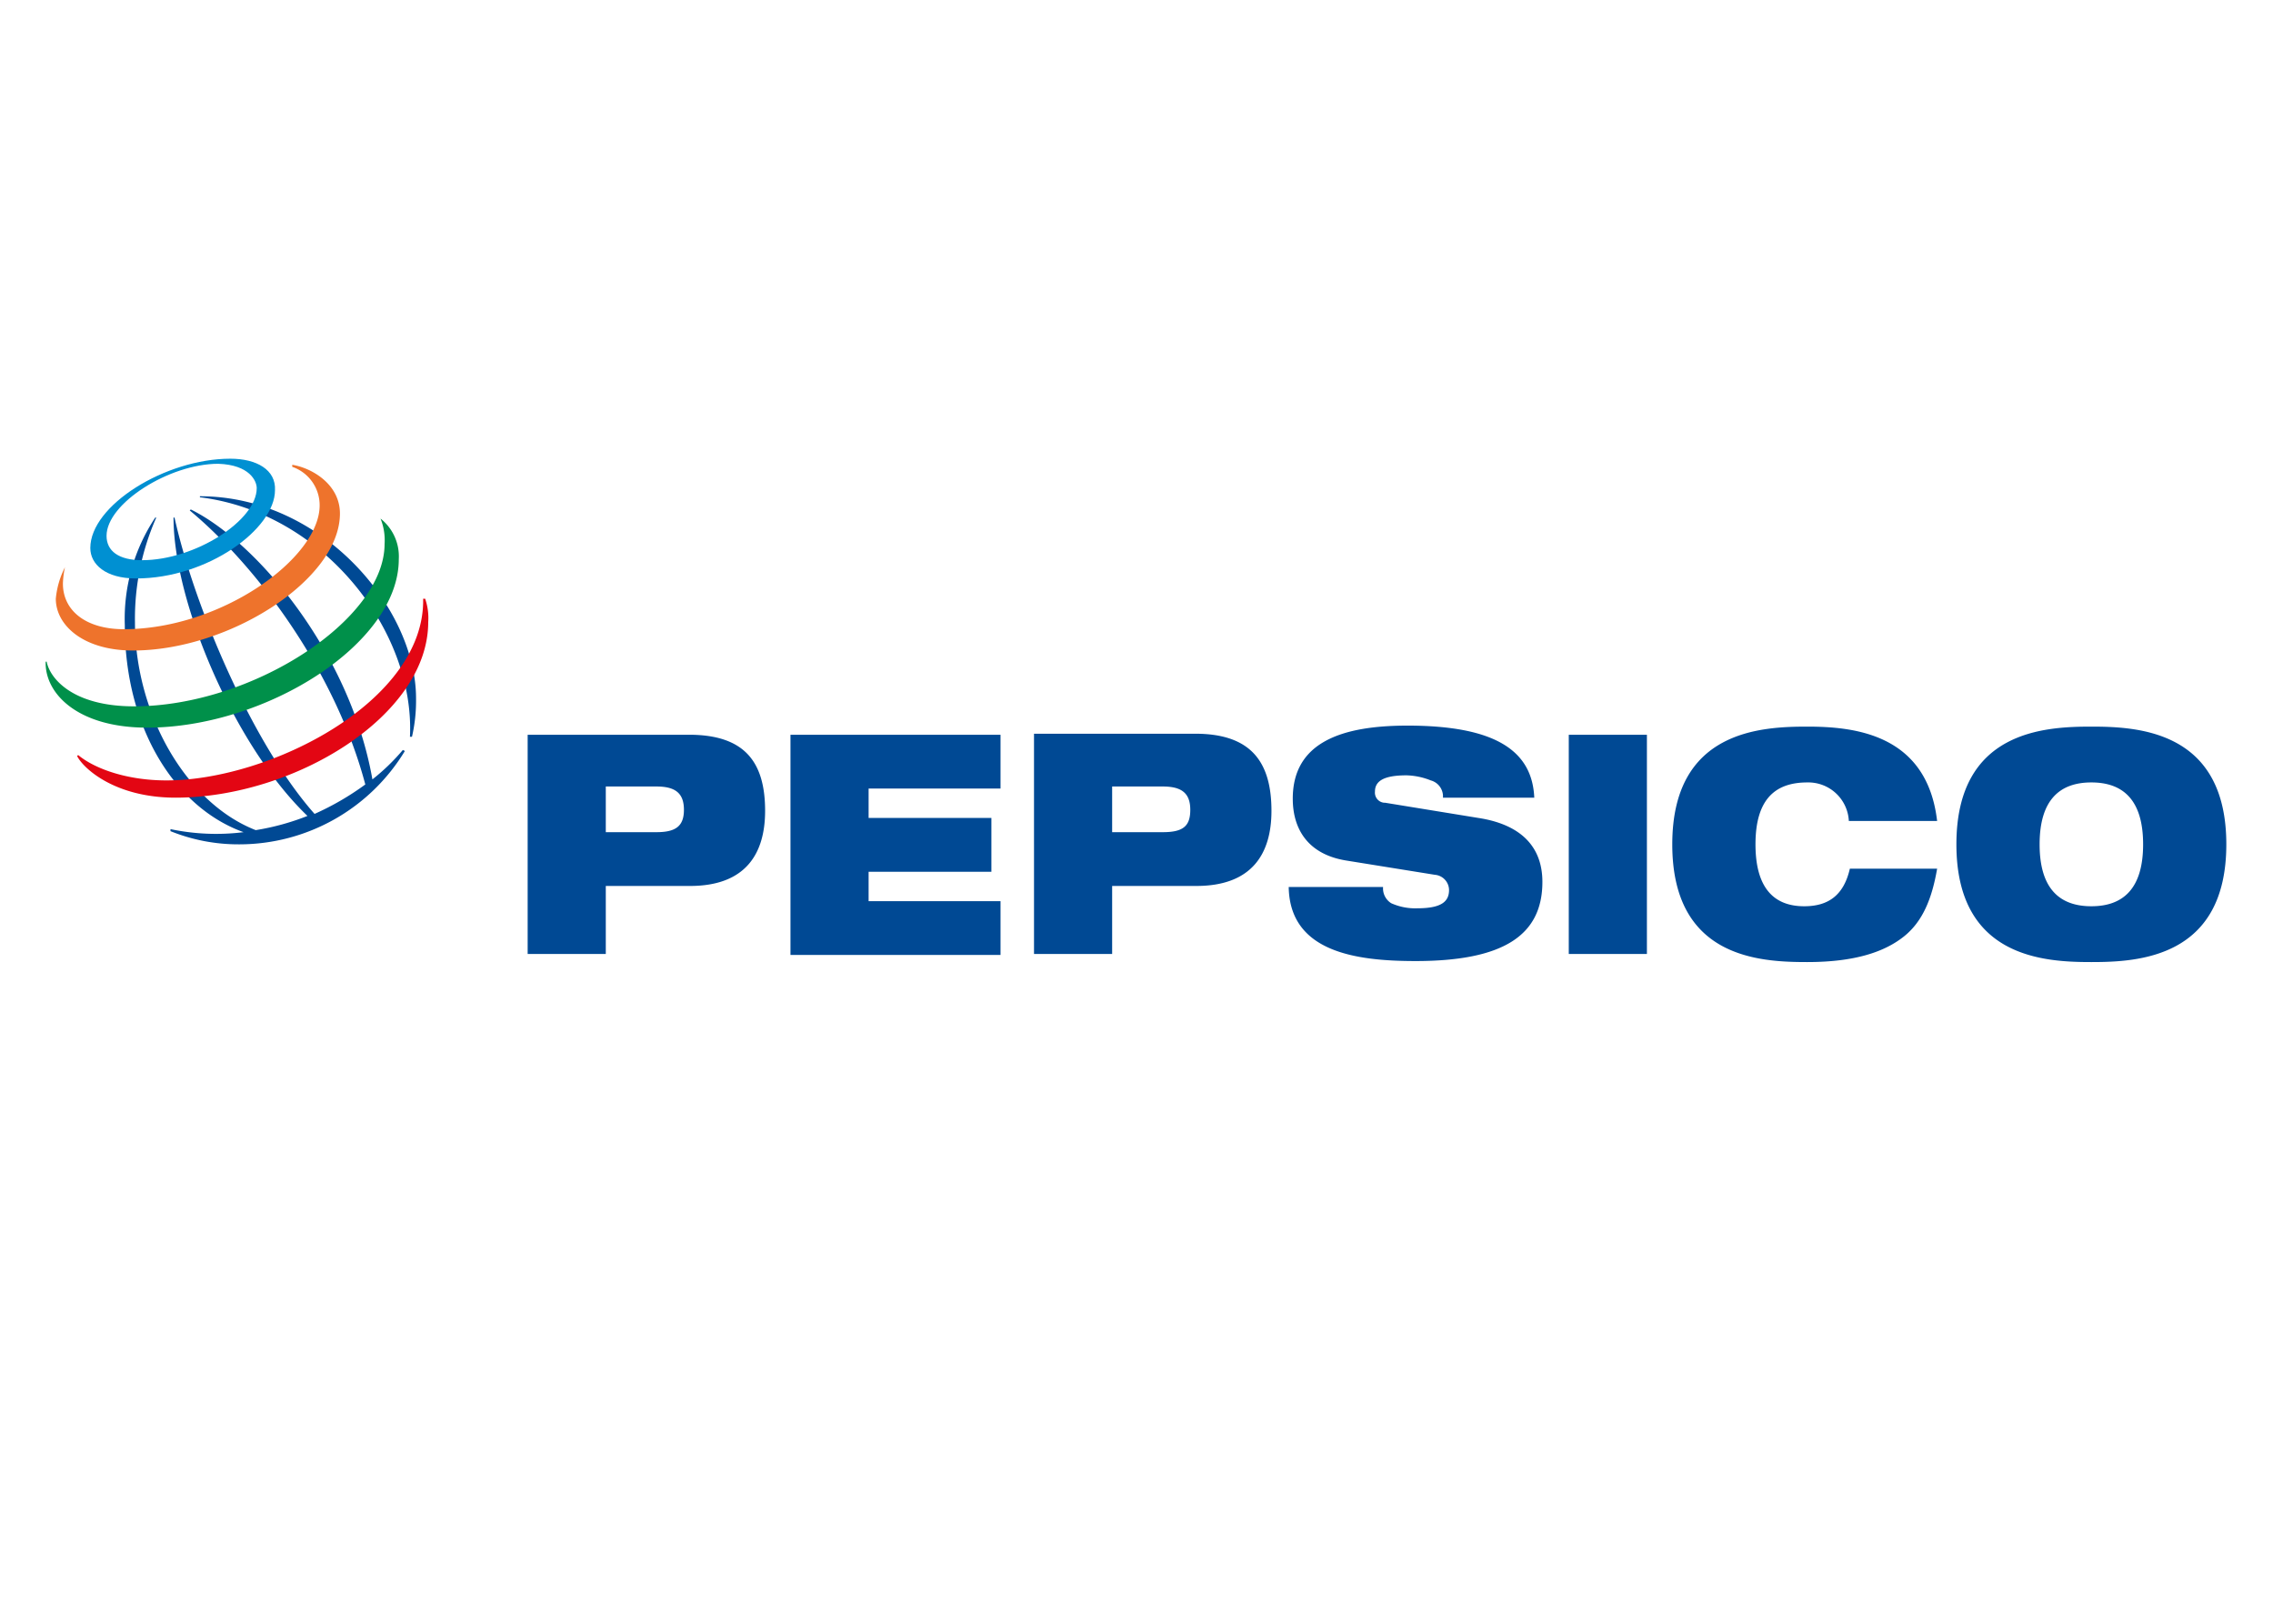 <svg data-name="Layer 1" xmlns="http://www.w3.org/2000/svg" width="224" height="160" viewBox="0 0 224 160"><g fill="#004994"><path d="M59.7 77.5h5c1.9 0 2.7.7 2.7 2.3s-.8 2.2-2.7 2.2h-5zM52 94h7.7v-6.7H68c5.5 0 7.4-3.2 7.4-7.4 0-4.8-2-7.5-7.5-7.5H52zM77.9 72.4h20.7v5.3h-13v2.9h12.1v5.3H85.6v2.9h13v5.3H77.9zM109.6 77.5h5c1.9 0 2.7.7 2.7 2.3s-.7 2.2-2.7 2.2h-5zM101.9 94h7.7v-6.7h8.3c5.5 0 7.4-3.2 7.4-7.4 0-4.8-2-7.6-7.5-7.6h-15.9zM132.7 84.8c-3.8-.6-5.3-3.1-5.3-6.1 0-5.6 4.9-7.2 11.3-7.2 8.7 0 12.3 2.5 12.5 7.1h-9a1.63 1.63 0 00-1.2-1.7 6.87 6.87 0 00-2.4-.5c-2.3 0-3.1.6-3.1 1.6a1 1 0 00.9 1.1h.1l9.2 1.5c3.9.6 6.3 2.6 6.3 6.3 0 5.3-3.9 7.8-12.5 7.8-5.9 0-12.4-.9-12.5-7.3h9.3a1.72 1.72 0 00.8 1.6 5.75 5.75 0 002.6.5c2.4 0 3.1-.7 3.1-1.8a1.52 1.52 0 00-1.4-1.5zM154.6 72.4h7.7V94h-7.7zM190.9 85.6c-.5 2.9-1.4 5.2-3.3 6.7s-4.8 2.5-9.5 2.5-13.3-.4-13.3-11.6 8.7-11.6 13.3-11.6 11.8.7 12.8 9.3h-8.7a4 4 0 00-4.1-3.8c-3.2 0-5.1 1.7-5.1 6.1s1.9 6.1 4.8 6.1c2.4 0 3.9-1.1 4.5-3.7zM201 83.2c0-4.4 2-6.1 5.1-6.1s5.1 1.7 5.1 6.1-2 6.1-5.1 6.1-5.1-1.7-5.1-6.1zm-8.2 0c0 11.2 8.7 11.6 13.3 11.6s13.3-.4 13.3-11.6-8.7-11.6-13.3-11.6-13.3.4-13.3 11.6z"/></g><path d="M40.4 72.6c.5-10.4-8.5-22.1-20.7-23.6v-.1C31.8 48.9 41 60 41 68.8a15.81 15.81 0 01-.4 3.8zm-.7 1.3a20.57 20.57 0 01-3 2.9c-2.2-12.5-11.4-23.4-17.9-26.6l-.1.1C25.2 55.7 33 66 36 77.3a27.23 27.23 0 01-5 2.9c-6.2-7-11.9-20.6-13.8-29.2h-.1c0 8.3 6 22.5 13.2 29.4a24.24 24.24 0 01-5.1 1.4c-6.9-2.7-11.9-11.5-11.9-20.5A24.68 24.68 0 0115.4 51h-.1a18 18 0 00-3 10.6c0 10.2 5 18 11.7 20.4a21.81 21.81 0 01-7.2-.3v.2a17.87 17.87 0 006.8 1.3A19.09 19.09 0 0039.9 74z" fill="#004994"/><path d="M22.7 45.2c-6.4 0-13.8 4.6-13.8 8.8 0 1.6 1.5 3 4.5 3 7.1 0 13.7-4.9 13.7-8.7.1-2-1.8-3.1-4.4-3.1zm2.6 2.9c0 3.2-6.1 7.1-11.3 7.1-2.3 0-3.5-.9-3.5-2.4 0-3.2 6.2-7.1 11-7.1 3.1.1 3.8 1.7 3.8 2.4z" fill="#0090d2"/><path d="M6.4 55.9a8.51 8.51 0 00-.9 3.1c0 2.6 2.7 5.1 7.6 5.1 9.5 0 20.4-7 20.4-13.5 0-2.9-2.8-4.5-4.7-4.8v.2a4 4 0 012.7 3.8C31.5 55 21.8 62 12.2 62c-3.7 0-6-1.8-6-4.5a8.75 8.75 0 01.2-1.6z" fill="#ee732c"/><path d="M37.5 51.1a4.75 4.75 0 011.8 4c0 8.4-13.2 16.6-24.8 16.6-6.9 0-10.1-3.4-10-6.5h.1c.3 1.6 2.5 4.4 8.6 4.4 11.6 0 24.7-8.5 24.7-16a5.69 5.69 0 00-.4-2.5z" fill="#00904a"/><path d="M41.9 59a5.83 5.83 0 01.3 2.3c0 9.3-13.3 17.3-24.9 17.3-6 0-9.1-2.9-9.7-4.1l.1-.1c1.7 1.4 4.9 2.5 8.7 2.5 10.2 0 25.5-7.8 25.3-17.9z" fill="#e30613"/></svg>
